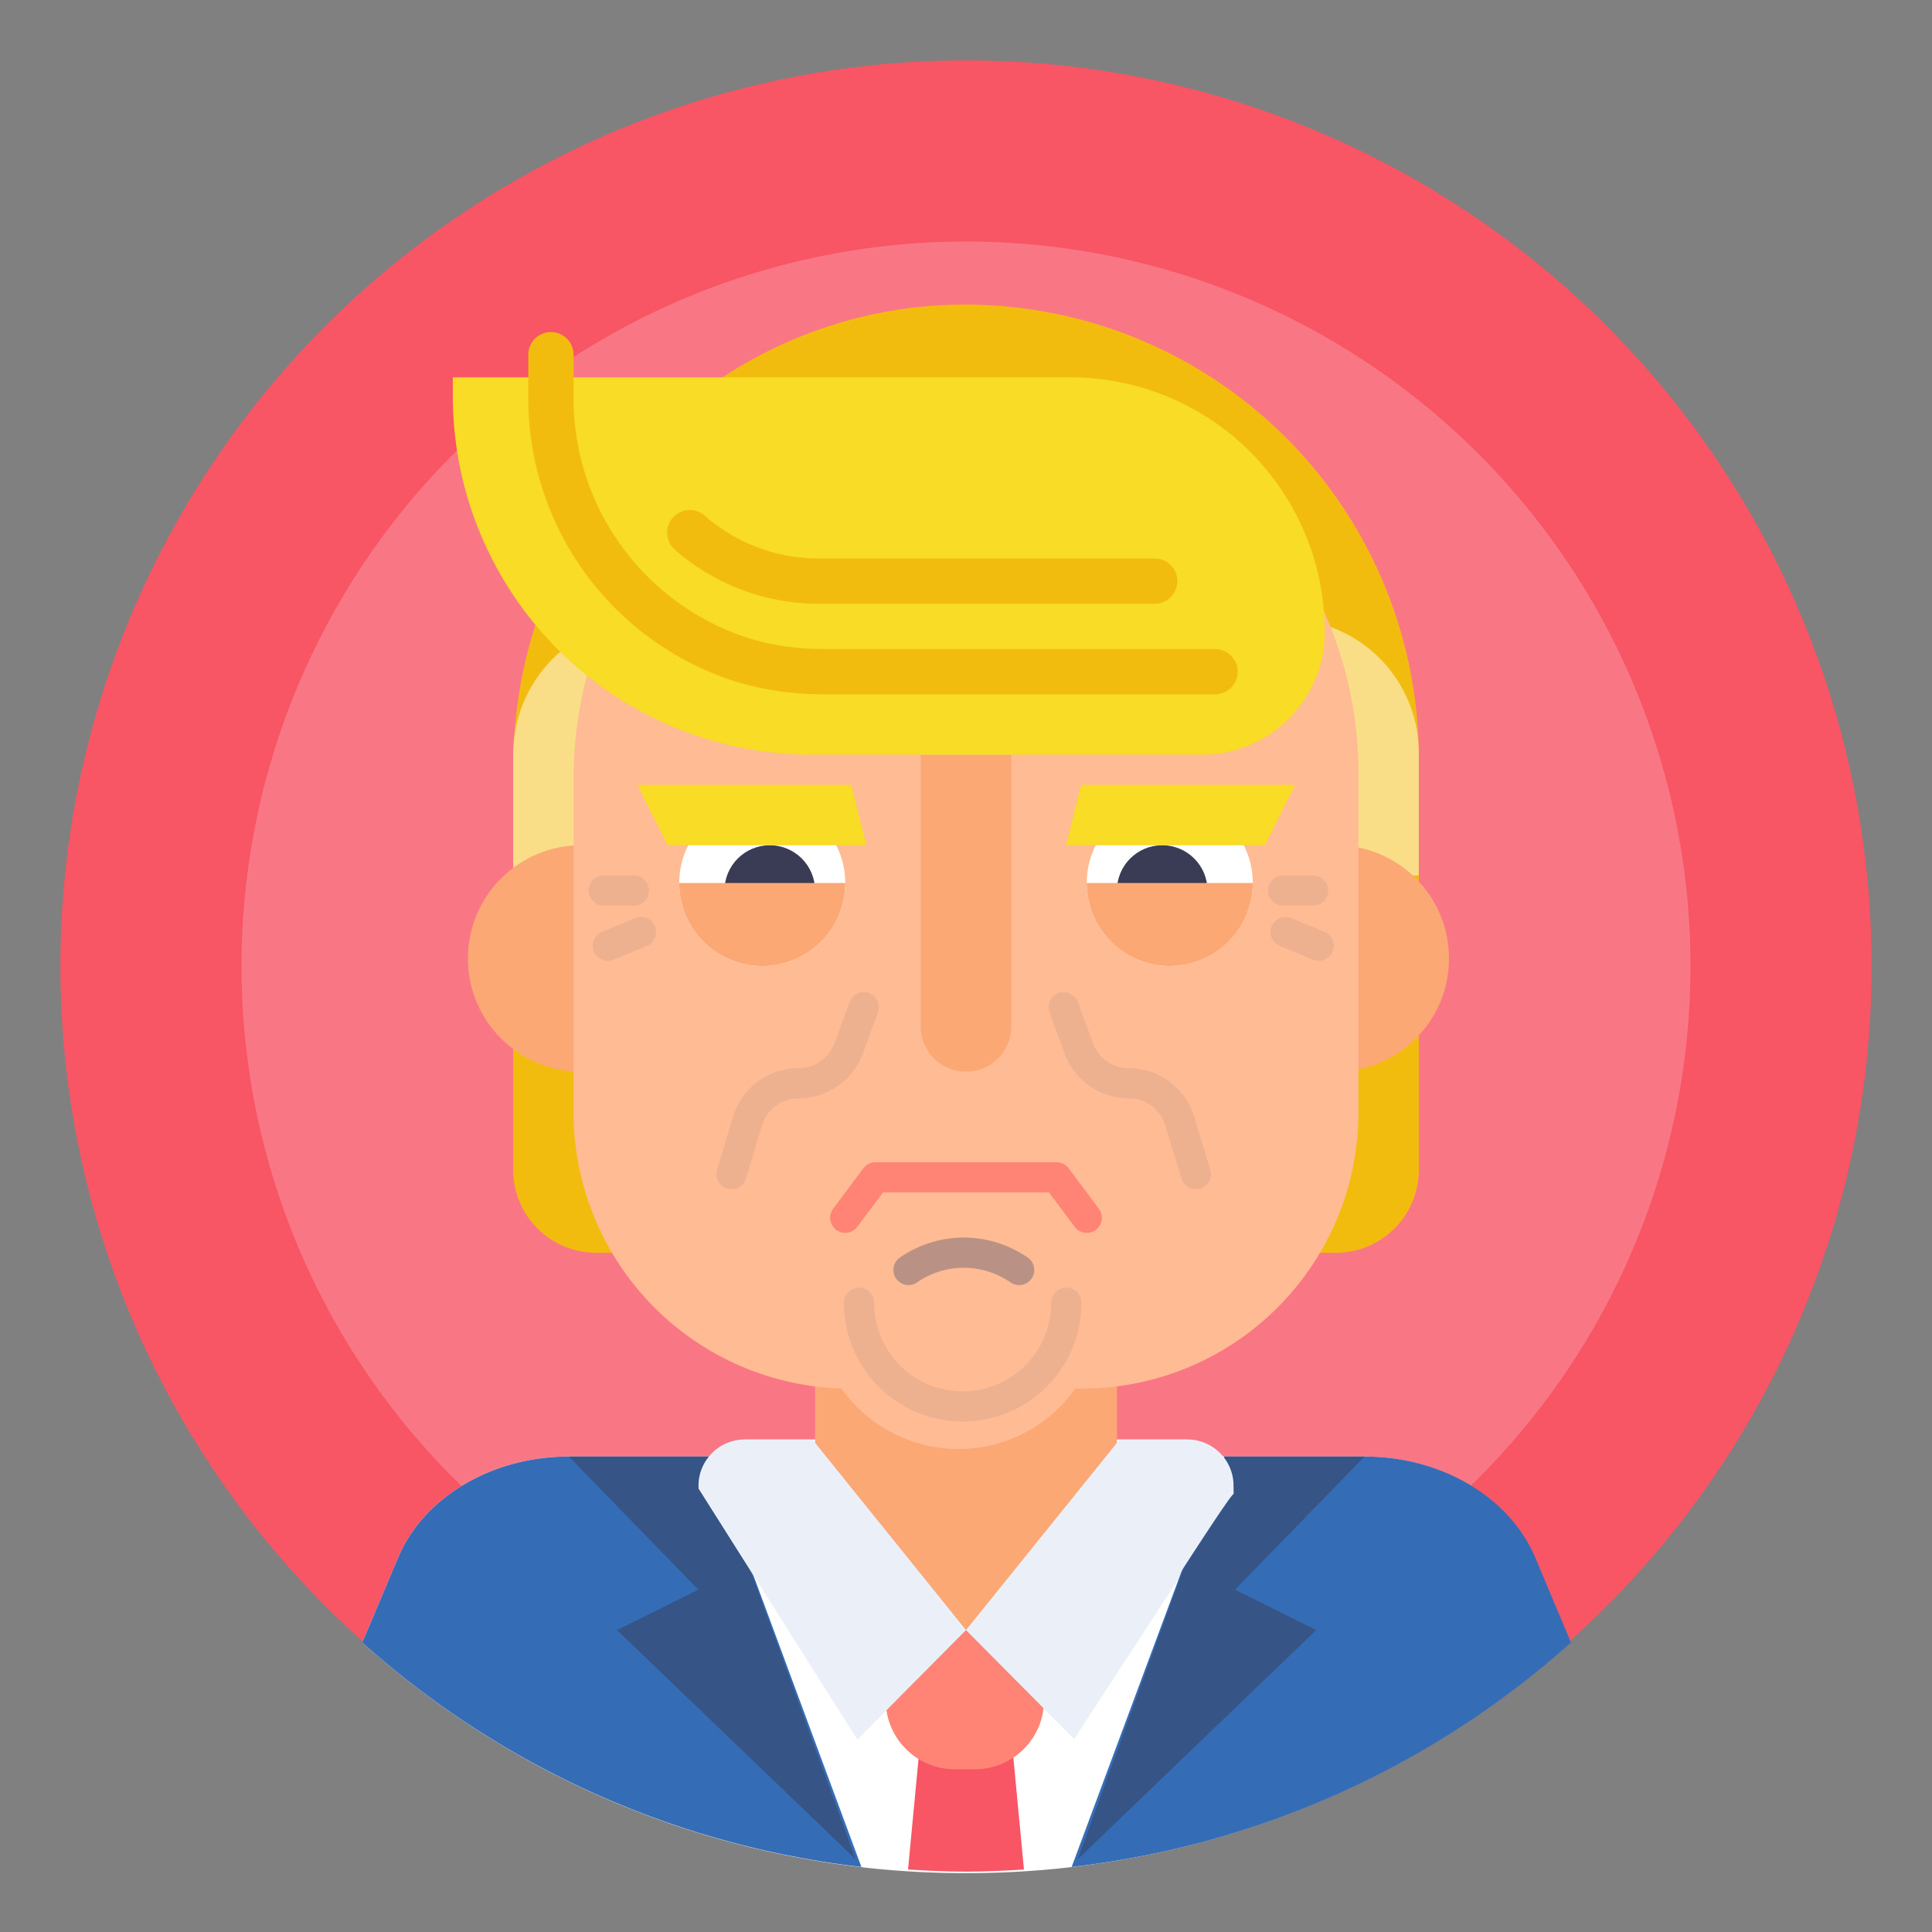 <svg id="fi_15427551" viewBox="0 0 128 128" xmlns="http://www.w3.org/2000/svg" data-name="Layer 1"><rect x="0" y="0" width="128" height="128" fill="#808080" stroke="none"/><circle cx="64" cy="64" fill="#f85565" r="60"></circle><circle cx="64" cy="64" fill="#fff" opacity=".2" r="48"></circle><path d="m34 77.5v-26.64c0-16.38 12.84-30.25 29.21-30.67a30.07 30.07 0 0 1 30.79 30.15v27.16a5.5 5.5 0 0 1 -5.5 5.5h-49a5.5 5.5 0 0 1 -5.5-5.5z" fill="#f2bc0f"></path><path d="m34 50.46v7.54h60v-8.12a8.89 8.89 0 0 0 -8.89-8.88h-42.11a9 9 0 0 0 -9 8.77z" fill="#fff" opacity=".5"></path><circle cx="88.5" cy="63.5" fill="#fba875" r="7.5"></circle><path d="m64 124.1a59.78 59.78 0 0 0 40-15.28l-2.39-5.68c-1.71-4-6.22-6.64-11.29-6.64h-52.63c-5.07 0-9.58 2.66-11.29 6.64l-2.4 5.68a59.78 59.78 0 0 0 40 15.28z" fill="#fff"></path><path d="m47 96.5h-9.31c-5.07 0-9.58 2.66-11.29 6.64l-2.4 5.68a59.84 59.84 0 0 0 33.07 14.87z" fill="#356cb6"></path><path d="m46.98 96.5 9.7 26.67-15.8-15.17 5.39-2.68-8.58-8.82z" fill="#393c54" opacity=".5"></path><path d="m81.11 96.5h9.29c5.06 0 9.58 2.66 11.29 6.64l2.39 5.68a59.84 59.84 0 0 1 -33.08 14.87z" fill="#356cb6"></path><path d="m81.11 96.5-9.7 26.67 15.79-15.17-5.38-2.68 8.58-8.82z" fill="#393c54" opacity=".5"></path><path d="m81.72 98.25a3.06 3.06 0 0 0 -3.08-2.88h-29.28a3.07 3.07 0 0 0 -3.08 2.93v.32l10.52 16.64 7.2-7.21 7.17 7.17s10.56-16.73 10.56-16.22c0 .26 0-.51-.01-.75z" fill="#fff"></path><path d="m64 86v12" fill="none" stroke="#fba875" stroke-linecap="round" stroke-miterlimit="10" stroke-width="20"></path><circle cx="63.5" cy="86.5" fill="#ffbb94" r="9.5"></circle><circle cx="38.5" cy="63.5" fill="#fba875" r="7.5"></circle><path d="m38 73.68v-22.07c0-13.22 9.7-24.7 22.82-26.25a26 26 0 0 1 29.18 25.76v22.56a18.32 18.32 0 0 1 -18.32 18.32h-15.36a18.32 18.32 0 0 1 -18.32-18.32z" fill="#ffbb94"></path><path d="m60.19 84.14a6.43 6.43 0 0 1 7.33 0" style="fill:none;stroke-linecap:round;stroke:#515570;stroke-linejoin:round;stroke-width:2;opacity:.4"></path><path d="m64 71a3 3 0 0 1 -3-3v-18h6v18a3 3 0 0 1 -3 3z" fill="#fba875"></path><path d="m70.65 86.31a6.87 6.87 0 0 1 -13.74 0" style="fill:none;stroke-linecap:round;stroke:#515570;stroke-linejoin:round;stroke-width:2;opacity:.1"></path><path d="m60.16 123.86c1.27.08 2.55.14 3.84.14s2.57-.06 3.84-.14l-.84-8.86h-6z" fill="#f85565"></path><path d="m64.58 117.22h-1.32a4.58 4.58 0 0 1 -4.58-4.58v-4.64h10.49v4.64a4.58 4.58 0 0 1 -4.59 4.58z" fill="#ff8475"></path><path d="m64 108 10.17-12.62h4.47l-7.47 19.84z" fill="#fff"></path><path d="m64 108-10.17-12.62h-4.47l7.47 19.84z" fill="#fff"></path><path d="m81.72 98.25a3.06 3.06 0 0 0 -3.08-2.88h-4.47l-10.17 12.63-10.17-12.63h-4.47a3.06 3.06 0 0 0 -3.08 2.92v.32l10.52 16.64 7.2-7.2 7.17 7.17 10.56-16.22c0-.26 0-.51-.01-.75z" fill="#356cb6" opacity=".1"></path><circle cx="50.5" cy="58.5" fill="#fff" r="5.5"></circle><circle cx="51" cy="59" fill="#393c54" r="3"></circle><path d="m30 25h40.9a16.86 16.86 0 0 1 16.87 16.86 8.14 8.14 0 0 1 -8.14 8.14h-25.85a23.78 23.78 0 0 1 -23.78-23.78z" fill="#f8dc25"></path><path d="m80.5 44.5h-26a18.42 18.42 0 0 1 -5.23-.75 18.2 18.2 0 0 1 -12.77-17.57v-2.68" fill="none" stroke="#f2bc0f" stroke-linecap="round" stroke-linejoin="round" stroke-width="3"></path><path d="m76.5 38.5h-22.24a12.92 12.92 0 0 1 -8.56-3.21" fill="none" stroke="#f2bc0f" stroke-linecap="round" stroke-linejoin="round" stroke-width="3"></path><circle cx="77.5" cy="58.5" fill="#fff" r="5.5"></circle><path d="m56 58.5a5.5 5.5 0 0 1 -11 0" fill="#fba875"></path><circle cx="77" cy="59" fill="#393c54" r="3"></circle><path d="m83 58.5a5.5 5.5 0 0 1 -11 0" fill="#fba875"></path><path d="m85.8 52h-14.17l-1 4h13.17z" fill="#f8dc25"></path><path d="m42.23 52h14.17l1 4h-13.17z" fill="#f8dc25"></path><g fill="none" stroke-linecap="round" stroke-linejoin="round" stroke-width="2"><path d="m57.23 66.73-1 2.71a3.54 3.54 0 0 1 -3.32 2.33 3.52 3.52 0 0 0 -3.38 2.5l-1.07 3.52" opacity=".1" stroke="#515570"></path><path d="m70.47 66.73 1 2.71a3.52 3.52 0 0 0 3.31 2.33 3.52 3.52 0 0 1 3.38 2.5l1.07 3.52" opacity=".1" stroke="#515570"></path><path d="m85 59h2" opacity=".1" stroke="#515570"></path><path d="m85.17 61.75 2.2.91" opacity=".1" stroke="#515570"></path><path d="m42 59h-2" opacity=".1" stroke="#515570"></path><path d="m42.47 61.75-2.2.91" opacity=".1" stroke="#515570"></path><path d="m72 80.68-2-2.68h-12l-2 2.68" stroke="#ff8475"></path></g></svg>